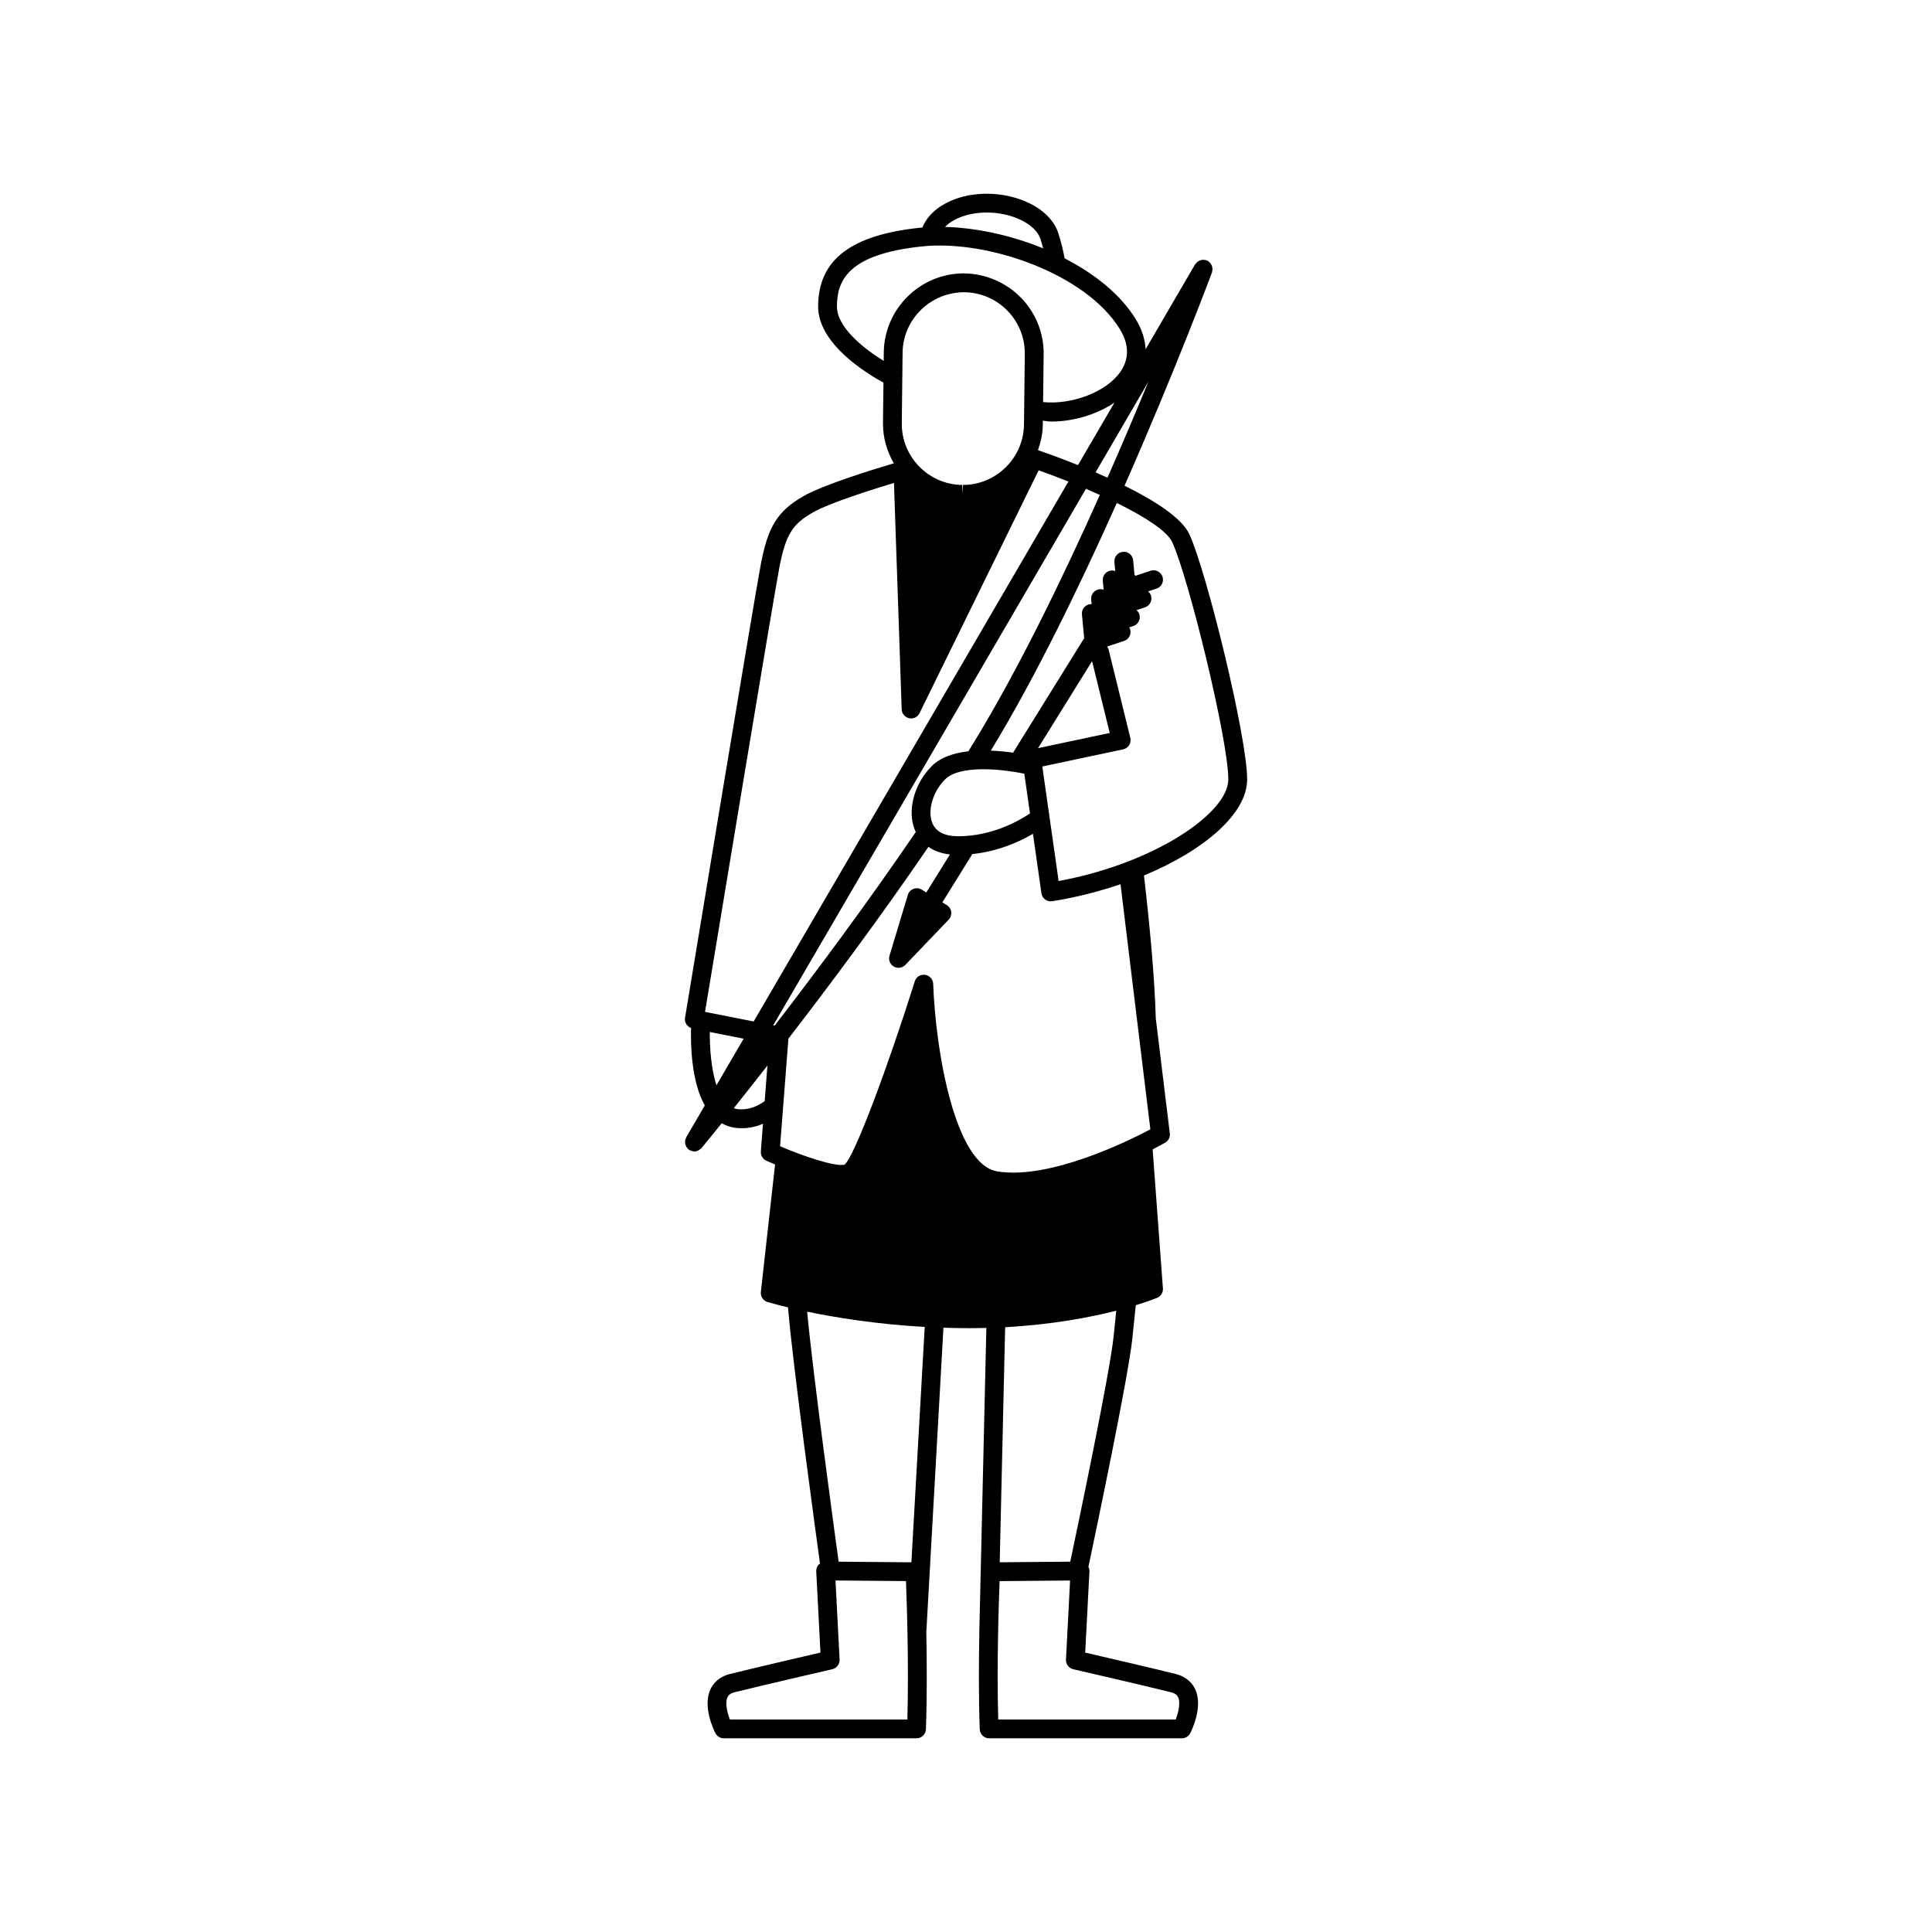 <?xml version="1.0" encoding="UTF-8"?>
<!-- Uploaded to: ICON Repo, www.svgrepo.com, Generator: ICON Repo Mixer Tools -->
<svg fill="#000000" width="800px" height="800px" version="1.1" viewBox="144 144 512 512" xmlns="http://www.w3.org/2000/svg">
 <path d="m474.51 350.57c0-11.262-10.738-55.066-15.312-64.977-2.023-4.383-9.316-8.984-17.184-12.875 13.512-30.652 23.02-56.094 23.184-56.543 0.035-0.094 0.02-0.191 0.043-0.285 0.039-0.164 0.07-0.324 0.074-0.488 0.004-0.156-0.004-0.305-0.031-0.457-0.023-0.164-0.059-0.32-0.113-0.473-0.051-0.145-0.121-0.273-0.195-0.41-0.086-0.145-0.176-0.273-0.285-0.398-0.105-0.121-0.223-0.219-0.359-0.32-0.078-0.059-0.129-0.145-0.219-0.195-0.066-0.039-0.141-0.039-0.211-0.07-0.066-0.031-0.109-0.086-0.18-0.109-0.094-0.035-0.191-0.023-0.285-0.043-0.156-0.039-0.305-0.07-0.465-0.074-0.176-0.012-0.336 0.004-0.504 0.035-0.148 0.023-0.289 0.055-0.434 0.105-0.156 0.055-0.289 0.125-0.43 0.211-0.141 0.078-0.266 0.168-0.383 0.281-0.125 0.109-0.223 0.234-0.324 0.367-0.059 0.078-0.141 0.125-0.191 0.215l-13.113 22.492c-0.133-2.633-0.977-5.328-2.613-7.981-4.059-6.594-10.914-12.035-18.852-16.117-0.359-1.969-0.871-4.211-1.652-6.641-1.051-3.258-3.812-6.102-7.777-8.012-5.945-2.871-13.652-3.269-19.648-1.016-5.023 1.891-7.496 4.797-8.621 7.512-0.129 0.012-0.27 0.012-0.398 0.023-18.57 1.895-27.219 8.543-27.219 20.93 0 9.957 13.062 17.844 17.312 20.141l-0.125 10.676c-0.043 3.91 1.051 7.543 2.875 10.711-4.883 1.445-18.707 5.672-23.957 8.703-6.828 3.945-9.352 7.945-11.258 17.852-1.781 9.262-19.379 115.86-20.121 120.39-0.195 1.188 0.508 2.285 1.598 2.699-0.133 4.453 0.066 14.152 3.637 20.523l-4.922 8.449c-0.051 0.09-0.055 0.184-0.094 0.273-0.07 0.16-0.129 0.309-0.164 0.473-0.035 0.156-0.043 0.309-0.043 0.465-0.004 0.16 0.004 0.312 0.031 0.469 0.023 0.156 0.074 0.305 0.133 0.453 0.055 0.148 0.121 0.285 0.203 0.426 0.09 0.141 0.195 0.258 0.309 0.383 0.07 0.074 0.105 0.164 0.184 0.23 0.059 0.051 0.133 0.07 0.199 0.113 0.051 0.035 0.078 0.09 0.133 0.121 0.043 0.023 0.102 0.016 0.148 0.039 0.355 0.18 0.727 0.301 1.105 0.301 0.395 0 0.777-0.113 1.133-0.301 0.113-0.059 0.199-0.16 0.309-0.238 0.164-0.121 0.344-0.203 0.48-0.367 0.094-0.113 2.059-2.492 5.344-6.566 1.137 0.637 2.406 1.102 3.875 1.242 0.5 0.051 0.984 0.074 1.461 0.074 2.039 0 3.894-0.453 5.598-1.164l-0.562 7.309c-0.086 1.047 0.504 2.035 1.461 2.469 0.453 0.203 1.312 0.574 2.309 0.992l-3.766 33.785c-0.129 1.195 0.609 2.316 1.762 2.664 0.258 0.078 2.199 0.648 5.426 1.418 1.309 15.559 7.344 59.66 8.488 67.914-0.102 0.078-0.223 0.125-0.312 0.215-0.473 0.5-0.727 1.168-0.688 1.855l1.117 21.508c-5 1.156-17.902 4.156-23.945 5.66-3.141 0.781-4.586 2.68-5.238 4.129-2.102 4.648 0.992 10.879 1.352 11.574 0.43 0.828 1.285 1.348 2.215 1.348h51.074c1.348 0 2.445-1.062 2.492-2.406 0.309-8.566 0.254-17.988 0.105-25.734l4.535-80.613 0.012-0.055c2.215 0.074 4.465 0.125 6.777 0.125 1.566 0 3.082-0.035 4.586-0.07l-1.875 81.027c0 0.016 0.012 0.031 0.012 0.043-0.145 7.656-0.191 16.887 0.113 25.281 0.051 1.344 1.148 2.406 2.492 2.406h51.074c0.934 0 1.785-0.52 2.215-1.348 0.359-0.695 3.453-6.922 1.352-11.574-0.652-1.453-2.094-3.344-5.238-4.129-6.039-1.512-18.945-4.504-23.945-5.66l1.117-21.508c0.023-0.418-0.094-0.816-0.273-1.191 1.824-8.645 10.684-50.762 11.656-60.668 0.223-2.293 0.539-5.266 0.906-8.699 3.453-1.051 5.418-1.852 5.656-1.957 0.988-0.414 1.605-1.418 1.531-2.488l-2.723-36.852c1.879-0.961 3.098-1.645 3.312-1.77 0.871-0.5 1.355-1.473 1.238-2.469l-3.715-30.453c-0.32-11.184-1.66-25.215-3.133-37.895 16.125-6.684 27.344-16.48 27.344-25.438zm-26.172-105.41c-3.164 7.668-6.82 16.305-10.84 25.43-1.066-0.484-2.125-0.953-3.168-1.402zm-18.656 22.098c-5.094-2.047-9.168-3.473-10.613-3.965 0.754-2.125 1.258-4.363 1.285-6.731l0.016-1.078c0.762 0.066 1.5 0.23 2.281 0.23 5.883 0 11.977-1.879 16.676-4.992zm-30.879-65.805c4.703-1.77 11.027-1.438 15.727 0.832 2.723 1.312 4.57 3.109 5.199 5.055 0.273 0.852 0.516 1.68 0.723 2.484-8.531-3.492-17.777-5.477-26.023-5.691 0.93-0.938 2.269-1.887 4.375-2.68zm-20.59 35.934-0.023 2.258c-5.148-3.176-12.391-8.855-12.391-14.391 0-6.75 2.703-13.922 22.742-15.969 17.176-1.77 43.172 7.227 52.195 21.883 2.535 4.121 2.578 7.973 0.121 11.449-3.734 5.293-12.844 8.711-20.426 7.938l0.148-12.68c0.129-11.676-9.258-21.289-21.18-21.426-11.555 0.004-21.055 9.395-21.188 20.938zm20.969 35.129v2.492-0.02l-0.191-2.473c-8.93-0.105-16.105-7.453-16.008-16.375l0.215-18.688c0.105-8.828 7.367-16.008 16.383-16.008 8.926 0.105 16.105 7.453 16.004 16.375l-0.219 18.691c-0.098 8.82-7.363 16.004-16.184 16.004zm-48.629 21.773c1.73-9.008 3.727-11.52 8.848-14.473 4.328-2.5 15.934-6.152 21.508-7.832l2.047 59.992c0.039 1.141 0.852 2.113 1.977 2.356 1.141 0.258 2.254-0.312 2.762-1.344l31.555-64.348c2.453 0.867 5.137 1.875 7.891 2.973l-83.41 143.09-12.891-2.543c2.68-16.199 18.09-109.43 19.715-117.87zm-16.68 137.32c-1.441-4.391-1.805-10.117-1.766-14.117l8.488 1.676 0.48 0.094-0.051 0.09zm12.777 4.203c-2.019 1.453-4.375 2.394-7.039 2.144-0.41-0.039-0.781-0.145-1.152-0.281 2.543-3.184 5.559-6.984 8.918-11.289zm2.641-20.016-0.383-0.074 82.883-142.18c1.23 0.527 2.465 1.062 3.68 1.617-9.871 22.109-21.641 46.359-33.371 65.551-0.484 0.793-0.988 1.598-1.48 2.394-4.289 0.488-7.562 1.781-9.695 3.914-4.707 4.715-6.586 11.867-4.453 17.016 0.059 0.141 0.145 0.305 0.219 0.453-12.613 18.551-26.25 36.848-37.398 51.312zm55.32-67.945c4.301 0 8.59 0.727 10.84 1.184l1.508 10.531c-2.668 1.805-9.902 6.047-19 6.047-3.606 0-5.922-1.172-6.879-3.488-1.352-3.254 0.129-8.34 3.371-11.578 1.758-1.766 5.269-2.695 10.16-2.695zm-20.148 251.84h-47.039c-0.688-1.797-1.328-4.375-0.648-5.875 0.191-0.418 0.594-1.02 1.902-1.348 7.559-1.887 25.891-6.109 25.895-6.109 1.176-0.273 1.992-1.352 1.93-2.559l-1.086-20.957 18.676 0.16c0.23 5.969 0.773 22.23 0.371 36.688zm1.066-41.664-19.281-0.164c-1.086-7.906-6.84-49.953-8.344-66.258 7.398 1.535 18.23 3.316 31.156 4.047zm68.797 34.441c1.309 0.324 1.711 0.922 1.902 1.344 0.672 1.488 0.035 4.074-0.652 5.883h-47.035c-0.41-14.449 0.133-30.719 0.367-36.684l18.676-0.16-1.086 20.957c-0.066 1.207 0.75 2.285 1.93 2.559 0-0.012 18.344 4.215 25.898 6.102zm-15.203-94.359c-0.906 9.328-9.434 50-11.488 59.75l-18.699 0.16 1.441-62.297c12.48-0.688 22.523-2.609 29.449-4.375-0.277 2.613-0.523 4.914-0.703 6.762zm9.738-54.82c-5.668 3.004-26.703 13.453-40.609 11.133-11.09-1.852-16.285-31.469-16.949-49.711-0.051-1.211-0.957-2.215-2.164-2.379-1.238-0.148-2.348 0.57-2.707 1.727-6.969 22.199-15.992 46.5-18.617 48.594-2.672 0.578-11.074-2.32-17.086-4.883l2.211-28.523c11.027-14.297 24.527-32.387 37.102-50.816 1.387 0.961 3.238 1.727 5.695 2.019l-6.25 10.062-1.195-0.742c-0.66-0.41-1.465-0.488-2.195-0.215-0.727 0.273-1.281 0.867-1.508 1.609l-4.859 16.105c-0.336 1.105 0.129 2.293 1.133 2.875 0.391 0.23 0.824 0.34 1.258 0.34 0.664 0 1.316-0.266 1.801-0.77l11.492-11.992c0.52-0.543 0.762-1.293 0.672-2.039-0.094-0.75-0.52-1.41-1.156-1.805l-1.195-0.742 7.945-12.793c7.035-0.75 12.68-3.367 16.062-5.379l2.25 15.762c0.102 0.664 0.453 1.258 0.988 1.656 0.539 0.398 1.207 0.562 1.875 0.453 6.336-1.012 12.426-2.574 18.094-4.504zm-29.766-101.02 14.32-23.059 4.676 19.031zm5.457 35.211-4.328-30.348 21.418-4.543c0.664-0.141 1.238-0.543 1.598-1.117 0.355-0.57 0.469-1.262 0.309-1.922l-5.723-23.305c-0.078-0.336-0.23-0.637-0.426-0.902l4.5-1.492c1.312-0.434 2.016-1.844 1.582-3.152-0.055-0.164-0.164-0.285-0.246-0.43l1.113-0.367c1.309-0.434 2.016-1.844 1.582-3.152-0.145-0.438-0.426-0.777-0.75-1.059l2.246-0.742c1.312-0.434 2.016-1.844 1.582-3.152-0.145-0.438-0.426-0.777-0.754-1.062l2.238-0.742c1.312-0.434 2.016-1.844 1.582-3.152-0.434-1.301-1.852-2.019-3.152-1.582l-4.016 1.332c-0.09-0.074-0.148-0.168-0.25-0.234l-0.359-3.867c-0.125-1.367-1.363-2.418-2.719-2.25-1.371 0.129-2.379 1.348-2.25 2.715l0.223 2.375c-0.328-0.113-0.684-0.176-1.051-0.133-1.371 0.129-2.379 1.348-2.25 2.715l0.223 2.359c-0.324-0.105-0.672-0.156-1.047-0.121-1.367 0.129-2.379 1.348-2.25 2.715l0.121 1.266c-0.109 0-0.211-0.043-0.324-0.031-1.371 0.129-2.379 1.348-2.25 2.715l0.594 6.301-18.844 30.352c-1.762-0.25-3.769-0.457-5.891-0.547 11.754-19.293 23.516-43.527 33.387-65.629 7.281 3.59 13.293 7.379 14.684 10.391 4.316 9.352 14.859 52.332 14.859 62.887 0.008 8.848-19.445 22.203-44.961 26.914z"/>
</svg>